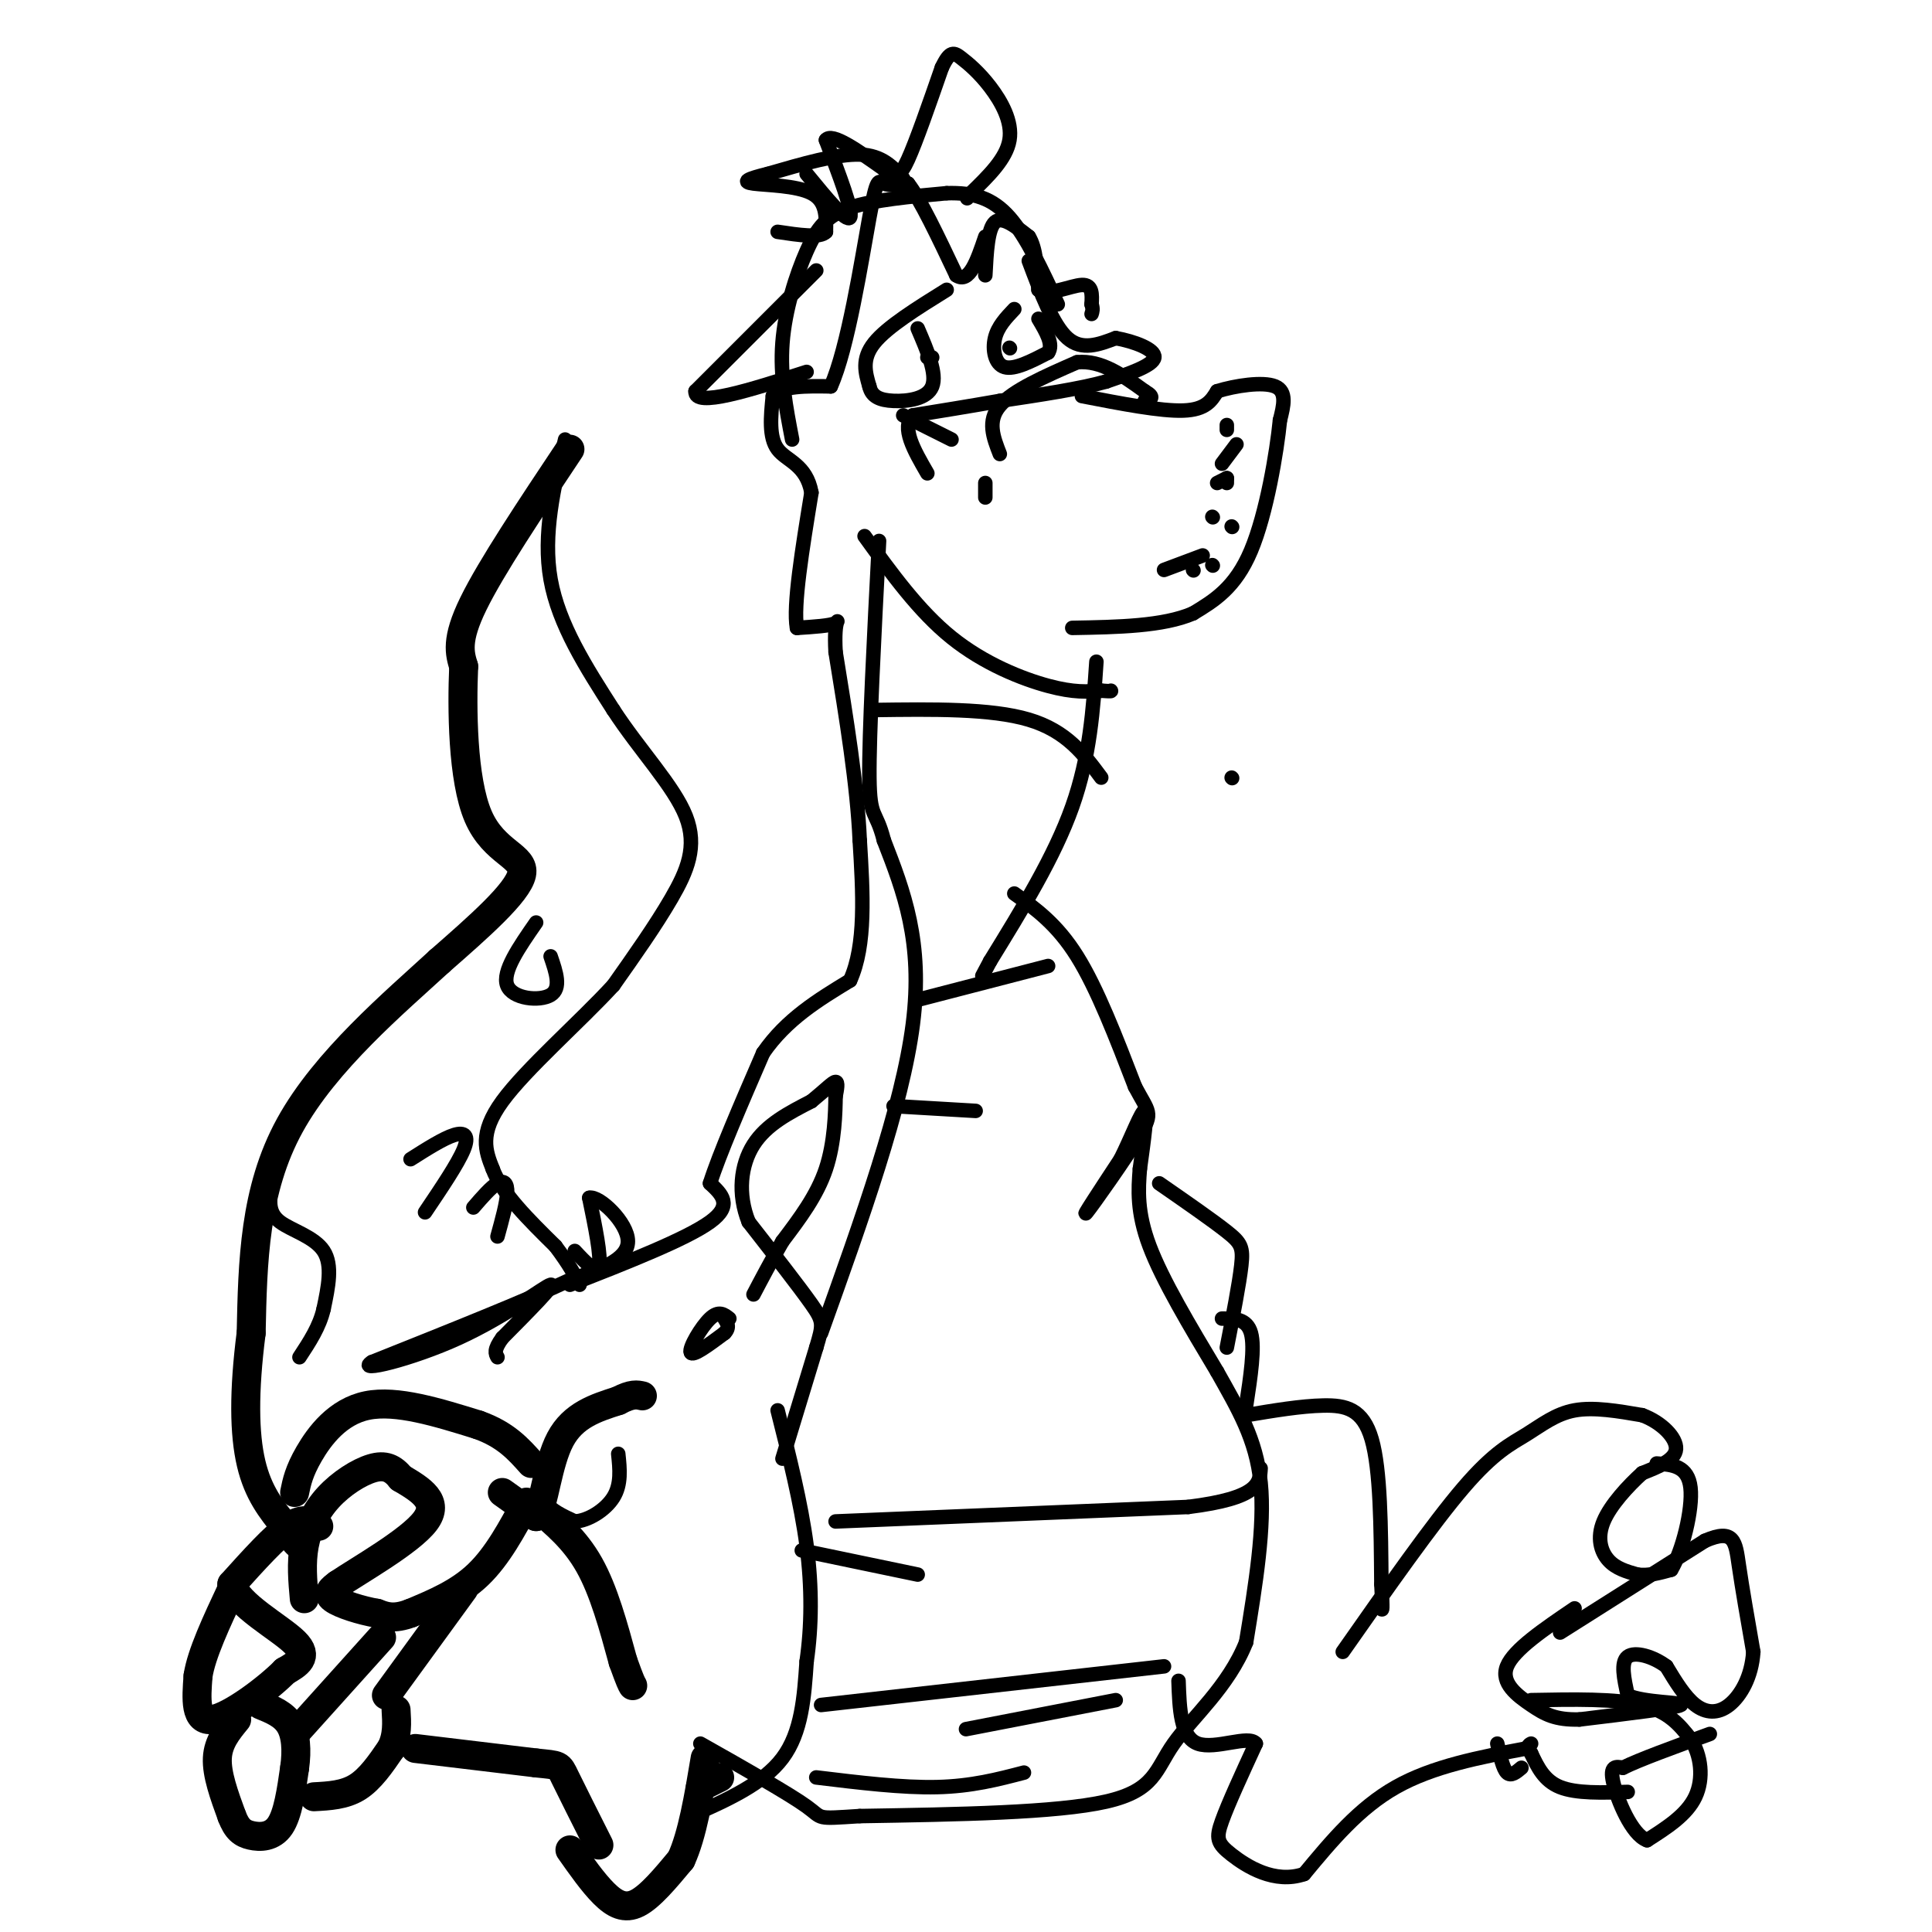 <svg viewBox='0 0 400 400' version='1.1' xmlns='http://www.w3.org/2000/svg' xmlns:xlink='http://www.w3.org/1999/xlink'><g fill='none' stroke='#000000' stroke-width='6' stroke-linecap='round' stroke-linejoin='round'><path d='M118,93c-8.167,12.250 -16.333,24.500 -20,32c-3.667,7.500 -2.833,10.250 -2,13'/><path d='M96,138c-0.369,8.524 -0.292,23.333 3,31c3.292,7.667 9.798,8.190 9,12c-0.798,3.810 -8.899,10.905 -17,18'/><path d='M91,199c-9.178,8.444 -23.622,20.556 -31,34c-7.378,13.444 -7.689,28.222 -8,43'/><path d='M52,276c-1.556,12.111 -1.444,20.889 0,27c1.444,6.111 4.222,9.556 7,13'/><path d='M59,316c1.667,2.833 2.333,3.417 3,4'/><path d='M66,316c-1.500,-1.000 -3.000,-2.000 -6,0c-3.000,2.000 -7.500,7.000 -12,12'/><path d='M48,328c1.111,4.267 9.889,8.933 13,12c3.111,3.067 0.556,4.533 -2,6'/><path d='M59,346c-3.511,3.556 -11.289,9.444 -15,10c-3.711,0.556 -3.356,-4.222 -3,-9'/><path d='M41,347c0.667,-4.500 3.833,-11.250 7,-18'/><path d='M49,356c-1.917,2.333 -3.833,4.667 -4,8c-0.167,3.333 1.417,7.667 3,12'/><path d='M48,376c1.048,2.738 2.167,3.583 4,4c1.833,0.417 4.381,0.405 6,-2c1.619,-2.405 2.310,-7.202 3,-12'/><path d='M61,366c0.511,-3.689 0.289,-6.911 -1,-9c-1.289,-2.089 -3.644,-3.044 -6,-4'/><path d='M65,372c3.167,-0.167 6.333,-0.333 9,-2c2.667,-1.667 4.833,-4.833 7,-8'/><path d='M81,362c1.333,-2.667 1.167,-5.333 1,-8'/><path d='M80,351c0.000,0.000 16.000,-22.000 16,-22'/><path d='M109,311c-3.000,5.583 -6.000,11.167 -10,15c-4.000,3.833 -9.000,5.917 -14,8'/><path d='M85,334c-3.500,1.333 -5.250,0.667 -7,0'/><path d='M78,334c-3.133,-0.533 -7.467,-1.867 -9,-3c-1.533,-1.133 -0.267,-2.067 1,-3'/><path d='M70,328c4.378,-2.956 14.822,-8.844 18,-13c3.178,-4.156 -0.911,-6.578 -5,-9'/><path d='M83,306c-1.667,-2.085 -3.333,-2.796 -6,-2c-2.667,0.796 -6.333,3.099 -9,6c-2.667,2.901 -4.333,6.400 -5,10c-0.667,3.600 -0.333,7.300 0,11'/><path d='M61,309c0.444,-2.178 0.889,-4.356 3,-8c2.111,-3.644 5.889,-8.756 12,-10c6.111,-1.244 14.556,1.378 23,4'/><path d='M99,295c5.667,2.000 8.333,5.000 11,8'/><path d='M104,309c0.000,0.000 7.000,5.000 7,5'/><path d='M111,314c1.667,-2.422 2.333,-10.978 5,-16c2.667,-5.022 7.333,-6.511 12,-8'/><path d='M128,290c2.833,-1.500 3.917,-1.250 5,-1'/><path d='M111,312c4.000,3.333 8.000,6.667 11,12c3.000,5.333 5.000,12.667 7,20'/><path d='M129,344c1.500,4.167 1.750,4.583 2,5'/><path d='M86,362c0.000,0.000 25.000,3.000 25,3'/><path d='M111,365c4.911,0.511 4.689,0.289 6,3c1.311,2.711 4.156,8.356 7,14'/><path d='M118,383c2.378,3.378 4.756,6.756 7,9c2.244,2.244 4.356,3.356 7,2c2.644,-1.356 5.822,-5.178 9,-9'/><path d='M141,385c2.333,-5.000 3.667,-13.000 5,-21'/><path d='M145,370c0.000,0.000 4.000,-2.000 4,-2'/><path d='M61,359c0.000,0.000 18.000,-20.000 18,-20'/></g>
<g fill='none' stroke='#000000' stroke-width='3' stroke-linecap='round' stroke-linejoin='round'><path d='M143,376c7.500,-3.333 15.000,-6.667 19,-12c4.000,-5.333 4.500,-12.667 5,-20'/><path d='M167,344c1.044,-7.200 1.156,-15.200 0,-24c-1.156,-8.800 -3.578,-18.400 -6,-28'/><path d='M162,302c0.000,0.000 7.000,-23.000 7,-23'/><path d='M169,279c1.444,-4.822 1.556,-5.378 -1,-9c-2.556,-3.622 -7.778,-10.311 -13,-17'/><path d='M155,253c-2.333,-5.800 -1.667,-11.800 1,-16c2.667,-4.200 7.333,-6.600 12,-9'/><path d='M168,228c2.978,-2.422 4.422,-3.978 5,-4c0.578,-0.022 0.289,1.489 0,3'/><path d='M173,227c-0.044,3.133 -0.156,9.467 -2,15c-1.844,5.533 -5.422,10.267 -9,15'/><path d='M162,257c-2.500,4.333 -4.250,7.667 -6,11'/><path d='M117,91c-2.333,9.833 -4.667,19.667 -3,29c1.667,9.333 7.333,18.167 13,27'/><path d='M127,147c5.440,8.357 12.542,15.750 15,22c2.458,6.250 0.274,11.357 -3,17c-3.274,5.643 -7.637,11.821 -12,18'/><path d='M127,204c-6.889,7.511 -18.111,17.289 -23,24c-4.889,6.711 -3.444,10.356 -2,14'/><path d='M102,242c1.833,5.000 7.417,10.500 13,16'/><path d='M115,258c3.000,4.000 4.000,6.000 5,8'/><path d='M119,259c2.250,2.417 4.500,4.833 5,3c0.500,-1.833 -0.750,-7.917 -2,-14'/><path d='M122,248c2.000,-0.533 8.000,5.133 8,9c0.000,3.867 -6.000,5.933 -12,8'/><path d='M118,265c-8.833,4.167 -24.917,10.583 -41,17'/><path d='M77,282c-3.524,2.286 8.167,-0.500 18,-5c9.833,-4.500 17.810,-10.714 19,-11c1.190,-0.286 -4.405,5.357 -10,11'/><path d='M104,277c-1.833,2.500 -1.417,3.250 -1,4'/><path d='M118,266c12.083,-4.750 24.167,-9.500 29,-13c4.833,-3.500 2.417,-5.750 0,-8'/><path d='M147,245c1.833,-5.833 6.417,-16.417 11,-27'/><path d='M158,218c4.833,-7.000 11.417,-11.000 18,-15'/><path d='M176,203c3.333,-7.333 2.667,-18.167 2,-29'/><path d='M178,174c-0.500,-11.333 -2.750,-25.167 -5,-39'/><path d='M173,135c-0.422,-7.444 1.022,-6.556 0,-6c-1.022,0.556 -4.511,0.778 -8,1'/><path d='M165,130c-0.833,-4.500 1.083,-16.250 3,-28'/><path d='M168,102c-1.044,-5.867 -5.156,-6.533 -7,-9c-1.844,-2.467 -1.422,-6.733 -1,-11'/><path d='M160,82c1.833,-2.167 6.917,-2.083 12,-2'/><path d='M172,80c3.548,-7.810 6.417,-26.333 8,-35c1.583,-8.667 1.881,-7.476 3,-7c1.119,0.476 3.060,0.238 5,0'/><path d='M188,38c2.500,3.167 6.250,11.083 10,19'/><path d='M198,57c2.667,1.833 4.333,-3.083 6,-8'/><path d='M204,57c0.250,-4.833 0.500,-9.667 2,-11c1.500,-1.333 4.250,0.833 7,3'/><path d='M213,49c1.500,2.333 1.750,6.667 2,11'/><path d='M215,60c2.222,1.311 6.778,-0.911 9,-1c2.222,-0.089 2.111,1.956 2,4'/><path d='M226,63c0.333,1.000 0.167,1.500 0,2'/><path d='M164,91c-1.262,-6.554 -2.524,-13.107 -2,-20c0.524,-6.893 2.833,-14.125 5,-19c2.167,-4.875 4.190,-7.393 9,-9c4.810,-1.607 12.405,-2.304 20,-3'/><path d='M196,40c5.556,-0.156 9.444,0.956 13,5c3.556,4.044 6.778,11.022 10,18'/><path d='M167,36c4.167,5.083 8.333,10.167 9,9c0.667,-1.167 -2.167,-8.583 -5,-16'/><path d='M171,29c1.167,-1.667 6.583,2.167 12,6'/><path d='M183,35c2.667,1.333 3.333,1.667 5,-2c1.667,-3.667 4.333,-11.333 7,-19'/><path d='M195,14c1.715,-3.616 2.501,-3.155 4,-2c1.499,1.155 3.711,3.003 6,6c2.289,2.997 4.654,7.142 4,11c-0.654,3.858 -4.327,7.429 -8,11'/><path d='M201,40c-1.333,1.833 -0.667,0.917 0,0'/><path d='M187,37c-2.167,-2.417 -4.333,-4.833 -9,-5c-4.667,-0.167 -11.833,1.917 -19,4'/><path d='M159,36c-4.298,1.048 -5.542,1.667 -3,2c2.542,0.333 8.869,0.381 12,2c3.131,1.619 3.065,4.810 3,8'/><path d='M171,48c-1.167,1.333 -5.583,0.667 -10,0'/><path d='M169,56c0.000,0.000 -25.000,25.000 -25,25'/><path d='M144,81c-0.333,3.500 11.333,-0.250 23,-4'/><path d='M213,54c2.500,6.667 5.000,13.333 8,16c3.000,2.667 6.500,1.333 10,0'/><path d='M231,70c3.778,0.667 8.222,2.333 8,4c-0.222,1.667 -5.111,3.333 -10,5'/><path d='M229,79c-5.333,1.500 -13.667,2.750 -22,4'/><path d='M207,83c-6.667,1.167 -12.333,2.083 -18,3'/><path d='M189,86c-2.500,2.500 0.250,7.250 3,12'/><path d='M207,94c-1.333,-3.417 -2.667,-6.833 0,-10c2.667,-3.167 9.333,-6.083 16,-9'/><path d='M223,75c5.000,-0.500 9.500,2.750 14,6'/><path d='M237,81c2.333,1.333 1.167,1.667 0,2'/><path d='M224,82c8.167,1.583 16.333,3.167 21,3c4.667,-0.167 5.833,-2.083 7,-4'/><path d='M252,81c3.711,-1.156 9.489,-2.044 12,-1c2.511,1.044 1.756,4.022 1,7'/><path d='M265,87c-0.644,6.511 -2.756,19.289 -6,27c-3.244,7.711 -7.622,10.356 -12,13'/><path d='M247,127c-6.167,2.667 -15.583,2.833 -25,3'/><path d='M179,111c5.622,7.778 11.244,15.556 18,21c6.756,5.444 14.644,8.556 20,10c5.356,1.444 8.178,1.222 11,1'/><path d='M228,143c2.167,0.167 2.083,0.083 2,0'/><path d='M255,161c0.000,0.000 0.100,0.100 0.1,0.1'/><path d='M227,137c-0.667,9.833 -1.333,19.667 -5,30c-3.667,10.333 -10.333,21.167 -17,32'/><path d='M205,199c-2.833,5.333 -1.417,2.667 0,0'/><path d='M210,185c4.417,3.167 8.833,6.333 13,13c4.167,6.667 8.083,16.833 12,27'/><path d='M235,225c2.821,5.357 3.875,5.250 1,10c-2.875,4.750 -9.679,14.357 -11,16c-1.321,1.643 2.839,-4.679 7,-11'/><path d='M232,240c2.244,-4.467 4.356,-10.133 5,-10c0.644,0.133 -0.178,6.067 -1,12'/><path d='M236,242c-0.333,4.267 -0.667,8.933 2,16c2.667,7.067 8.333,16.533 14,26'/><path d='M252,284c4.311,7.689 8.089,13.911 9,23c0.911,9.089 -1.044,21.044 -3,33'/><path d='M258,340c-3.631,9.179 -11.208,15.625 -15,21c-3.792,5.375 -3.798,9.679 -14,12c-10.202,2.321 -30.601,2.661 -51,3'/><path d='M178,376c-9.400,0.600 -7.400,0.600 -11,-2c-3.600,-2.600 -12.800,-7.800 -22,-13'/><path d='M173,315c0.000,0.000 73.000,-3.000 73,-3'/><path d='M246,312c14.667,-1.833 14.833,-4.917 15,-8'/><path d='M166,321c0.000,0.000 24.000,5.000 24,5'/><path d='M170,353c0.000,0.000 71.000,-8.000 71,-8'/><path d='M169,368c8.917,1.083 17.833,2.167 25,2c7.167,-0.167 12.583,-1.583 18,-3'/><path d='M200,358c0.000,0.000 31.000,-6.000 31,-6'/><path d='M185,229c0.000,0.000 17.000,1.000 17,1'/><path d='M190,207c0.000,0.000 27.000,-7.000 27,-7'/><path d='M170,276c8.417,-23.500 16.833,-47.000 19,-64c2.167,-17.000 -1.917,-27.500 -6,-38'/><path d='M183,174c-1.689,-6.622 -2.911,-4.178 -3,-13c-0.089,-8.822 0.956,-28.911 2,-49'/><path d='M181,147c12.083,-0.167 24.167,-0.333 32,2c7.833,2.333 11.417,7.167 15,12'/><path d='M241,118c0.000,0.000 8.000,-3.000 8,-3'/><path d='M252,100c0.000,0.000 2.000,-1.000 2,-1'/><path d='M254,99c0.000,0.000 0.000,1.000 0,1'/><path d='M247,118c0.000,0.000 0.100,0.100 0.1,0.1'/><path d='M251,117c0.000,0.000 0.100,0.100 0.1,0.1'/><path d='M251,107c0.000,0.000 0.100,0.100 0.1,0.1'/><path d='M255,109c0.000,0.000 0.100,0.100 0.1,0.1'/><path d='M253,96c0.000,0.000 3.000,-4.000 3,-4'/><path d='M254,89c0.000,0.000 0.000,-1.000 0,-1'/><path d='M187,86c0.000,0.000 10.000,5.000 10,5'/><path d='M204,103c0.000,0.000 0.000,-3.000 0,-3'/><path d='M196,60c-6.167,3.833 -12.333,7.667 -15,11c-2.667,3.333 -1.833,6.167 -1,9'/><path d='M180,80c0.464,2.107 2.125,2.875 5,3c2.875,0.125 6.964,-0.393 8,-3c1.036,-2.607 -0.982,-7.304 -3,-12'/><path d='M193,74c0.000,0.000 -1.000,0.000 -1,0'/><path d='M210,64c-1.711,1.800 -3.422,3.600 -4,6c-0.578,2.400 -0.022,5.400 2,6c2.022,0.600 5.511,-1.200 9,-3'/><path d='M217,73c1.167,-1.667 -0.417,-4.333 -2,-7'/><path d='M209,72c0.000,0.000 0.100,0.100 0.1,0.1'/><path d='M278,342c9.310,-13.280 18.619,-26.560 25,-34c6.381,-7.440 9.833,-9.042 13,-11c3.167,-1.958 6.048,-4.274 10,-5c3.952,-0.726 8.976,0.137 14,1'/><path d='M340,293c4.044,1.489 7.156,4.711 7,7c-0.156,2.289 -3.578,3.644 -7,5'/><path d='M340,305c-2.881,2.595 -6.583,6.583 -8,10c-1.417,3.417 -0.548,6.262 1,8c1.548,1.738 3.774,2.369 6,3'/><path d='M339,326c2.167,0.333 4.583,-0.333 7,-1'/><path d='M346,325c2.289,-3.711 4.511,-12.489 4,-17c-0.511,-4.511 -3.756,-4.756 -7,-5'/><path d='M323,338c0.000,0.000 30.000,-19.000 30,-19'/><path d='M353,319c6.089,-2.644 6.311,0.244 7,5c0.689,4.756 1.844,11.378 3,18'/><path d='M363,342c-0.321,5.179 -2.625,9.125 -5,11c-2.375,1.875 -4.821,1.679 -7,0c-2.179,-1.679 -4.089,-4.839 -6,-8'/><path d='M345,345c-2.711,-2.044 -6.489,-3.156 -8,-2c-1.511,1.156 -0.756,4.578 0,8'/><path d='M337,351c3.378,1.556 11.822,1.444 11,2c-0.822,0.556 -10.911,1.778 -21,3'/><path d='M327,356c-5.048,0.119 -7.167,-1.083 -10,-3c-2.833,-1.917 -6.381,-4.548 -5,-8c1.381,-3.452 7.690,-7.726 14,-12'/><path d='M317,352c8.750,-0.167 17.500,-0.333 23,1c5.500,1.333 7.750,4.167 10,7'/><path d='M350,360c2.222,3.356 2.778,8.244 1,12c-1.778,3.756 -5.889,6.378 -10,9'/><path d='M341,381c-3.200,-1.133 -6.200,-8.467 -7,-12c-0.800,-3.533 0.600,-3.267 2,-3'/><path d='M336,366c3.333,-1.667 10.667,-4.333 18,-7'/><path d='M337,371c-5.333,0.167 -10.667,0.333 -14,-1c-3.333,-1.333 -4.667,-4.167 -6,-7'/><path d='M317,363c-1.000,-1.500 -0.500,-1.750 0,-2'/><path d='M315,366c-1.083,0.917 -2.167,1.833 -3,1c-0.833,-0.833 -1.417,-3.417 -2,-6'/><path d='M316,362c-9.667,1.833 -19.333,3.667 -27,8c-7.667,4.333 -13.333,11.167 -19,18'/><path d='M270,388c-6.131,2.107 -11.958,-1.625 -15,-4c-3.042,-2.375 -3.298,-3.393 -2,-7c1.298,-3.607 4.149,-9.804 7,-16'/><path d='M260,361c-1.400,-1.911 -8.400,1.311 -12,0c-3.600,-1.311 -3.800,-7.156 -4,-13'/><path d='M258,293c5.689,-0.956 11.378,-1.911 16,-2c4.622,-0.089 8.178,0.689 10,7c1.822,6.311 1.911,18.156 2,30'/><path d='M286,328c0.333,5.833 0.167,5.417 0,5'/><path d='M258,291c0.917,-6.000 1.833,-12.000 1,-15c-0.833,-3.000 -3.417,-3.000 -6,-3'/><path d='M254,279c1.289,-6.622 2.578,-13.244 3,-17c0.422,-3.756 -0.022,-4.644 -3,-7c-2.978,-2.356 -8.489,-6.178 -14,-10'/><path d='M56,247c-0.156,2.133 -0.311,4.267 2,6c2.311,1.733 7.089,3.067 9,6c1.911,2.933 0.956,7.467 0,12'/><path d='M67,271c-0.833,3.667 -2.917,6.833 -5,10'/><path d='M151,273c-1.089,-0.867 -2.178,-1.733 -4,0c-1.822,1.733 -4.378,6.067 -4,7c0.378,0.933 3.689,-1.533 7,-4'/><path d='M150,276c1.167,-1.167 0.583,-2.083 0,-3'/><path d='M124,291c-3.613,2.321 -7.226,4.643 -9,7c-1.774,2.357 -1.708,4.750 -2,7c-0.292,2.250 -0.940,4.357 0,6c0.940,1.643 3.470,2.821 6,4'/><path d='M119,315c2.667,-0.089 6.333,-2.311 8,-5c1.667,-2.689 1.333,-5.844 1,-9'/><path d='M111,191c-3.533,5.089 -7.067,10.178 -6,13c1.067,2.822 6.733,3.378 9,2c2.267,-1.378 1.133,-4.689 0,-8'/><path d='M85,240c3.400,-2.156 6.800,-4.311 9,-5c2.200,-0.689 3.200,0.089 2,3c-1.200,2.911 -4.600,7.956 -8,13'/><path d='M98,250c1.844,-2.133 3.689,-4.267 5,-5c1.311,-0.733 2.089,-0.067 2,2c-0.089,2.067 -1.044,5.533 -2,9'/></g>
</svg>
